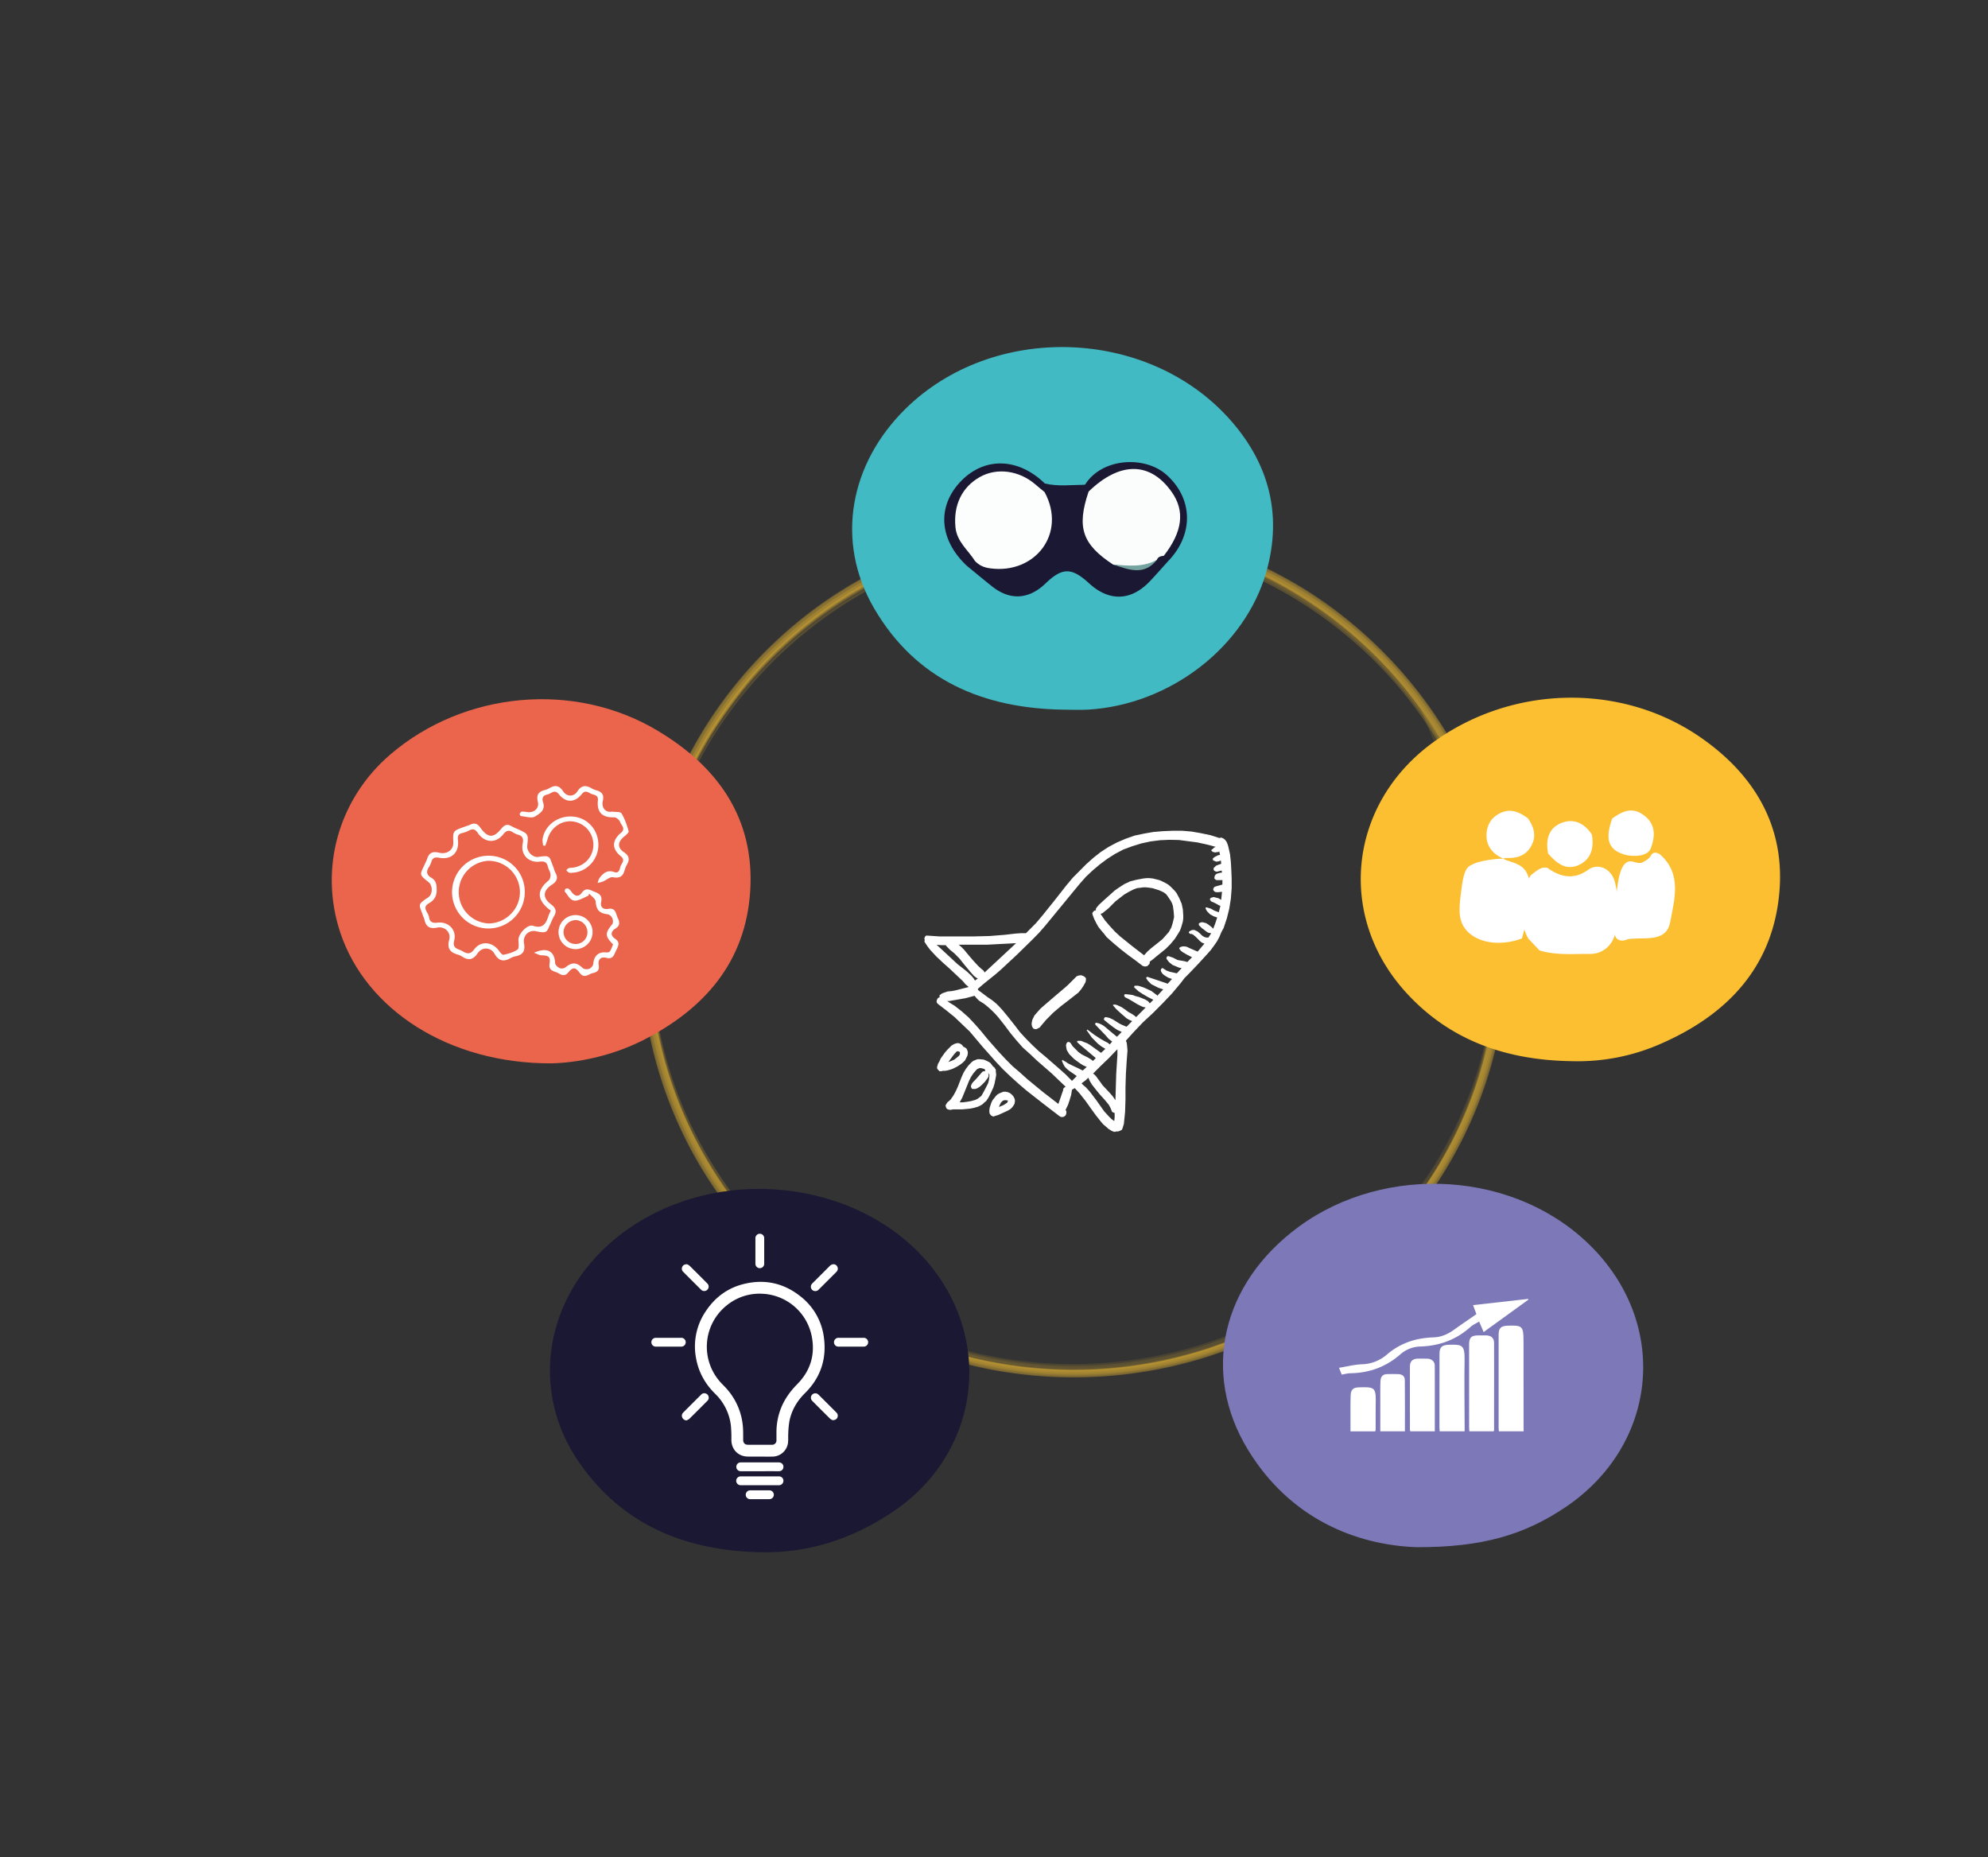 <svg id="Calque_1" data-name="Calque 1" xmlns="http://www.w3.org/2000/svg" viewBox="0 0 1838 1717"><rect x="0" y="0" width="1838" height="1717" fill="#333333" stroke="none"/><defs><style>.cls-1,.cls-4{fill:#fbbf31;}.cls-1{opacity:0.11;}.cls-2{fill:#7d79b8;}.cls-3{fill:#ea654c;}.cls-5{fill:#42bac3;}.cls-6{fill:#1a1833;}.cls-11,.cls-7{fill:#fff;}.cls-8{fill:#fbfdfd;}.cls-9{fill:#fcfdfd;}.cls-10{fill:#75a3a0;}.cls-11{fill-rule:evenodd;}</style></defs><path class="cls-1" d="M1384.56,885.05c-.46,18.09-1.51,36-4.25,53.92a382.58,382.58,0,0,1-8.14,38.81c-7.62,29.24-19.35,57.3-33.75,83.81-28.49,52.45-70,97.24-118.69,131.54-49.83,35.12-108,57.39-168.16,66.57-64.39,9.82-131.54,2.9-192.77-19.09a394.38,394.38,0,0,1-149.92-96.86,382.58,382.58,0,0,1-102.2-335.69,378.52,378.52,0,0,1,26.86-86.66,384.64,384.64,0,0,1,20.57-39.72A441.35,441.35,0,0,1,683,639.79l-.26.32L691,630l-.26.3,8.61-9.87-.27.29,8.93-9.59-.28.29,9.24-9.3-.29.28,9.54-9-.3.27,9.83-8.69-.3.26,10.11-8.38-.31.25L755.63,569l-.31.24L766,561.54l-.32.22,10.9-7.37-.32.21,11.16-7-.33.2,11.39-6.68-.33.2L809.75,535l-.34.18,11.86-5.95-.34.18L833,523.81l-.35.16c12-5.07,24-9.84,36.39-14a372.76,372.76,0,0,1,38-10.39,389,389,0,0,1,80.11-9.28,401.35,401.35,0,0,1,81.34,7.07c10.87,2.15,21.64,4.68,32.31,7.67a459.13,459.13,0,0,1,43.72,15l-.33-.13,12.27,5.28-.32-.14,12,5.67-.32-.15,11.83,6.05-.31-.16L1191,543l-.31-.17,11.35,6.78-.29-.19,11.1,7.14-.29-.2,10.84,7.48-.29-.2,10.58,7.82-.27-.22,10.3,8.15-.27-.23,10,8.47-.26-.23c11.16,10.07,22,20.35,32.09,31.47q12.9,14.13,24.33,29.45a385.74,385.74,0,0,1,42.24,71.32,390.46,390.46,0,0,1,24.69,73.5,377.68,377.68,0,0,1,6.68,38.95c2.22,17.87,2.65,35.77,2.57,53.75a1.79,1.79,0,0,0,1-.81c1-1.21,2-2.43,2.9-3.68s1.88-2.5,2.78-3.78a1.74,1.74,0,0,0,.51-1.17c-.32-13.77-.87-27.43-2.4-41.13-1.24-11.19-3-22.28-5.24-33.31a385.18,385.18,0,0,0-18.53-63.59,393.22,393.22,0,0,0-74.73-121.25,402.12,402.12,0,0,0-180-114.72,407.2,407.2,0,0,0-279.93,15.41,402.92,402.92,0,0,0-68.73,38.17c-39.34,26.91-73.26,61.39-100.64,100.31A385.9,385.9,0,0,0,605.58,780.5c-13.1,50.29-16.3,103.74-8.47,155.18A391.58,391.58,0,0,0,726,1172.45a401.4,401.4,0,0,0,255.3,100.4,406.5,406.5,0,0,0,160.36-27.92,401.76,401.76,0,0,0,131.24-84.45c37.31-36,68-79.62,88.32-127.39a399.3,399.3,0,0,0,22.36-69c2.45-10.93,4.48-21.92,6-33,2.41-17.81,3.35-35.76,4.22-53.7a1.76,1.76,0,0,0-1.16.58c-1.26,1-2.49,2-3.71,3s-2.42,2-3.6,3.1A1.77,1.77,0,0,0,1384.56,885.05Z"/><path class="cls-1" d="M1384.79,886.87c-.24,9.1-.52,18.14-1.17,27.22-.81,11.17-2.31,22.25-4.2,33.27a353.83,353.83,0,0,1-14.61,57.13c-12.73,36.26-30.55,70.87-53.57,101.71a398.81,398.81,0,0,1-75.47,77.09,394.49,394.49,0,0,1-100.59,56.47,402.62,402.62,0,0,1-109.43,24.75c-40.68,3.5-81.88.13-121.67-8.77a397.95,397.95,0,0,1-109-42.92,400.76,400.76,0,0,1-89.86-71.31A388.8,388.8,0,0,1,643,1053.24a375.54,375.54,0,0,1-37.76-116.56A385.61,385.61,0,0,1,604,829.55a374.78,374.78,0,0,1,35.56-118.13,381.15,381.15,0,0,1,60.6-89.51,427,427,0,0,1,36.5-35.44,393.91,393.91,0,0,1,51.76-37.34,387.58,387.58,0,0,1,101-43.13,394.55,394.55,0,0,1,126.91-13.18c44.29,2.74,88.34,12.2,129.3,29.46,39.46,16.63,76.59,39.17,108.68,67.61a396.82,396.82,0,0,1,77.23,92.41,382.4,382.4,0,0,1,28.24,57.31c3.93,10,7.54,20.14,10.56,30.47,3.65,12.54,6.56,25.2,9.2,38l-.06-.36,2.27,13.32,0-.36,1.83,13.46,0-.36,1.36,13.59,0-.35.89,13.71v-.36l.42,13.83v-.35l-.07,13.94a1.72,1.72,0,0,0,.9-.92c.86-1.3,1.7-2.63,2.5-4s1.61-2.69,2.36-4.06a1.74,1.74,0,0,0,.39-1.22c-.23-11.47-.61-22.85-1.64-34.28q-1.23-13.49-3.37-26.84a385.31,385.31,0,0,0-70.4-167.87,405.8,405.8,0,0,0-76.47-78.75,377.73,377.73,0,0,0-54.47-35.7,400.1,400.1,0,0,0-60.25-26.64,408.79,408.79,0,0,0-242.11-7.25A398.06,398.06,0,0,0,625.9,723.76a390.43,390.43,0,0,0-31.28,128.78A398.19,398.19,0,0,0,604,967.41a388.34,388.34,0,0,0,47.14,114.71,411.93,411.93,0,0,0,29.94,42.26,373.87,373.87,0,0,0,44.7,46.72,436.88,436.88,0,0,0,41,31.89,400.94,400.94,0,0,0,56.88,32.17,395.54,395.54,0,0,0,115.29,33.46,409.35,409.35,0,0,0,130.72-3.71c45.52-8.71,89.91-25.22,129.64-49.19a406,406,0,0,0,98.9-83.22A398.4,398.4,0,0,0,1365,1021.81a375.7,375.7,0,0,0,20.22-69.8q2.52-13.23,4.12-26.6c1.87-15.66,2.67-31.39,3.42-47.13a1.7,1.7,0,0,0-1.06.69q-1.65,1.63-3.22,3.34c-1.06,1.13-2.1,2.28-3.1,3.45A1.65,1.65,0,0,0,1384.79,886.87Z"/><path class="cls-1" d="M1380.89,886.38l.63,13.14-.8,13.58a324.32,324.32,0,0,1-4.3,33.14,348.42,348.42,0,0,1-14.86,56.82c-12.89,36-30.86,70.33-54,100.87a406.93,406.93,0,0,1-70.43,72.26,387.55,387.55,0,0,1-105.23,59.49,398.57,398.57,0,0,1-230.05,14.87,391.51,391.51,0,0,1-256.27-197.18c-18.26-34-30.69-71.1-37.85-109a387.8,387.8,0,0,1-2.83-119.69C610.34,786,621.17,748,638.15,712.84c3.7-7.68,7.57-15.27,11.74-22.7l6.42-11,37-51.16a373.79,373.79,0,0,1,35.49-36.37,394,394,0,0,1,207.59-96.93,436.07,436.07,0,0,1,53.79-3.95,400,400,0,0,1,67.8,5.34,391.48,391.48,0,0,1,123.15,42.33c37.15,20.47,71.43,46.48,100.15,77.78a392,392,0,0,1,67,99.6,378.35,378.35,0,0,1,22,60.13c2.85,10.44,5.36,21,7.25,31.63l2.12,12.92a383.56,383.56,0,0,1,3.88,66.65c0,.69,1.46-.49,1.46-1a438.42,438.42,0,0,0-2.38-53.38c-1.49-13.06-3.73-26-6.5-38.85-2.27-10.57-5.17-21-8.39-31.32s-6.73-20.37-10.84-30.29a398.11,398.11,0,0,0-29-56.84,391.24,391.24,0,0,0-119.37-122,383.69,383.69,0,0,0-62.68-33.27c-36.84-15.21-75.9-25.41-115.66-28.92a407.17,407.17,0,0,0-128,8.57,393.75,393.75,0,0,0-108.58,42.92,401.59,401.59,0,0,0-94.77,76.48A382.69,382.69,0,0,0,639.06,1048a389,389,0,0,0,108.56,132.57A382.62,382.62,0,0,0,806.9,1219c34.89,18.13,72.37,31.61,111.12,38.61a407.8,407.8,0,0,0,128.52,2.9,394.25,394.25,0,0,0,235.11-122.36,377.87,377.87,0,0,0,92.77-173.19c2.55-10.76,4.41-21.65,5.89-32.6q1.49-10,2.19-20a85.66,85.66,0,0,0-.44-26.31C1382,885.28,1380.87,885.93,1380.89,886.38Z"/><path class="cls-1" d="M1381.71,891.58c-.15,9.08-.36,18-1,27.1a327.55,327.55,0,0,1-4.3,33.18,349.62,349.62,0,0,1-14.88,56.92c-18.57,51.9-48.12,100-86.9,139.34a408.08,408.08,0,0,1-79.57,62.77,387.14,387.14,0,0,1-113.56,45.52,398.53,398.53,0,0,1-230.32-16,389.3,389.3,0,0,1-226.29-228.54c-13.68-36.71-20.93-75.68-22.77-114.75a370.86,370.86,0,0,1,2.31-60.43,363.4,363.4,0,0,1,11.37-58c2.37-8.27,4.86-16.59,7.83-24.66l10.25-23.57a227.16,227.16,0,0,1,16.28-34.79,385.55,385.55,0,0,1,35.45-52.53,406.86,406.86,0,0,1,72.95-70,394,394,0,0,1,218-76.33,439.82,439.82,0,0,1,54.57,1.51,394,394,0,0,1,65.55,11.92,391.38,391.38,0,0,1,117,53.66c34.89,23.9,66.41,53,91.89,86.85a388.69,388.69,0,0,1,57,106.13,377,377,0,0,1,15.95,62.75c1.78,10.85,3.21,21.76,4,32.74,1,13.43,1.11,26.82,1,40.28,0,.82,1.07-.84,1-.66a6.78,6.78,0,0,0,1.31-2.78c0-11.33,0-22.57-.78-33.88-.73-11.09-1.81-22.15-3.56-33.14a413.93,413.93,0,0,0-11.52-51.11,358.22,358.22,0,0,0-23.64-59.93,398.19,398.19,0,0,0-33-54.62A394.13,394.13,0,0,0,1120,514.6a401.8,401.8,0,0,0-249.77-1.05,392.69,392.69,0,0,0-147.8,87.5,380.76,380.76,0,0,0-46.41,52c-17.58,24-32.85,49.79-44.46,77.2A386.52,386.52,0,0,0,603.15,837,400.74,400.74,0,0,0,601,897.61c.41,11.08,1.49,22.11,2.93,33.1,1.42,10.84,3.18,21.64,5.59,32.31a386.07,386.07,0,0,0,116.87,201.42,400.25,400.25,0,0,0,101.17,67.17,389,389,0,0,0,120.76,33.46,407.56,407.56,0,0,0,128.28-6.25A396.91,396.91,0,0,0,1208,1204.47a392.62,392.62,0,0,0,94.22-85.32,377.76,377.76,0,0,0,52.76-88.34,382.29,382.29,0,0,0,20.25-62.2c2.55-10.82,4.42-21.76,5.91-32.77q1.47-10,2.2-20.14,1-13.4,1-26.83c0-.74-1,.44-1,.41C1382.89,889.77,1381.72,890.83,1381.71,891.58Z"/><path class="cls-1" d="M1384.09,887.62c-.27,11.36-.7,22.63-1.79,34q-1.27,13.35-3.55,26.54a366,366,0,0,1-14.61,57.09,380.89,380.89,0,0,1-57.39,106.71,399.57,399.57,0,0,1-76.59,75.9,371.64,371.64,0,0,1-54.17,34.06,393.7,393.7,0,0,1-59.68,25.09A404.58,404.58,0,0,1,1005,1266.27a399.25,399.25,0,0,1-126.83-16.49,391.81,391.81,0,0,1-249.31-224.46,367.59,367.59,0,0,1-18-55.35,371.37,371.37,0,0,1-10.42-71.9,390.16,390.16,0,0,1,11.36-112.89A385.34,385.34,0,0,1,735.58,587.12a429.25,429.25,0,0,1,40.94-30.59A395.05,395.05,0,0,1,833.13,526a389.7,389.7,0,0,1,114.12-30.74,401.89,401.89,0,0,1,128.64,6.17,389.28,389.28,0,0,1,126.55,51A399.75,399.75,0,0,1,1298,636.22a392.14,392.14,0,0,1,63.54,110.14,369.73,369.73,0,0,1,18.49,69q2.22,13,3.53,26.2,1.1,10,1.51,20,.65,13.51.33,27a2.54,2.54,0,0,0,1.08-1.16c1.08-1.63,2.14-3.27,3.16-4.94s2-3.33,3-5a2.51,2.51,0,0,0,.56-1.48c-.27-11.5-.7-22.91-1.79-34.36q-1.28-13.53-3.48-26.9a386.43,386.43,0,0,0-71.28-168,406.88,406.88,0,0,0-77-78.66A378.58,378.58,0,0,0,1185,532.42,400.8,400.8,0,0,0,1124.42,506a410,410,0,0,0-242.78-6.32A399.07,399.07,0,0,0,624.2,724.78a391.27,391.27,0,0,0-30.82,129.29,399.61,399.61,0,0,0,9.84,115.16A389.43,389.43,0,0,0,651,1084.08a412.79,412.79,0,0,0,30.2,42.26,376.05,376.05,0,0,0,45,46.67,437.23,437.23,0,0,0,41.22,31.8,402.39,402.39,0,0,0,57.18,32,396.55,396.55,0,0,0,115.75,33.07,410.3,410.3,0,0,0,131.05-4.25c45.61-8.92,90-25.66,129.79-49.85a406.94,406.94,0,0,0,98.82-83.86,399.83,399.83,0,0,0,66.61-111.27,378.73,378.73,0,0,0,20-70q2.49-13.27,4.06-26.66c1.83-15.67,2.64-31.4,3.44-47.15a2.59,2.59,0,0,0-1.27.93q-2.05,2.07-4,4.21t-3.92,4.32A2.5,2.5,0,0,0,1384.09,887.62Z"/><path class="cls-1" d="M1384.71,885.72c-.28,11.35-.72,22.61-1.81,33.92q-1.28,13.35-3.55,26.56a367.37,367.37,0,0,1-14.61,57.2,380.59,380.59,0,0,1-57.49,106.91,399.08,399.08,0,0,1-76.77,76,371,371,0,0,1-54.29,34.08,393.83,393.83,0,0,1-59.8,25,404.51,404.51,0,0,1-111.52,19.19A399.55,399.55,0,0,1,878,1247.91a391.73,391.73,0,0,1-248.83-224.84A383.44,383.44,0,0,1,600.92,896a390.18,390.18,0,0,1,11.44-112.68A385.42,385.42,0,0,1,736,585.61,429.4,429.4,0,0,1,776.8,555a395.21,395.21,0,0,1,56.49-30.58,389.76,389.76,0,0,1,113.92-30.84,401.69,401.69,0,0,1,128.52,6,389.32,389.32,0,0,1,126.61,50.76A399.56,399.56,0,0,1,1298.11,634a391.92,391.92,0,0,1,63.78,110.13,369,369,0,0,1,18.61,69q2.25,13.07,3.57,26.23,1.13,10,1.55,20,.64,13.54.35,27.09a1.93,1.93,0,0,0,1-.94q1.53-2,3-4.14t2.83-4.23a2,2,0,0,0,.53-1.28c-.28-11.5-.72-22.91-1.8-34.37q-1.29-13.51-3.5-26.9a386.53,386.53,0,0,0-71.33-168,406.78,406.78,0,0,0-77-78.62,379.3,379.3,0,0,0-54.76-35.55A401.32,401.32,0,0,0,1124.4,506a409.88,409.88,0,0,0-242.71-6.29,399.07,399.07,0,0,0-257.38,225A391.58,391.58,0,0,0,593.45,854a399.9,399.9,0,0,0,9.8,115.15A389.39,389.39,0,0,0,651,1084a411.64,411.64,0,0,0,30.18,42.27,374.72,374.72,0,0,0,45,46.69,436.12,436.12,0,0,0,41.21,31.83,402.57,402.57,0,0,0,57.18,32A396.79,396.79,0,0,0,940.33,1270a410.54,410.54,0,0,0,131.09-4.23,396.78,396.78,0,0,0,129.84-49.86,407.2,407.2,0,0,0,98.85-83.89,400,400,0,0,0,66.6-111.32,379.12,379.12,0,0,0,20-70.06c1.66-8.85,3-17.72,4-26.67,1.83-15.62,2.66-31.32,3.44-47a2,2,0,0,0-1.2.71q-1.93,1.67-3.8,3.42t-3.71,3.54A2.06,2.06,0,0,0,1384.71,885.72Z"/><path class="cls-1" d="M1382.73,889.48a400.88,400.88,0,0,1-3.25,46.91q-1.79,13.17-4.54,26.14a365.93,365.93,0,0,1-16.64,56.15,381.2,381.2,0,0,1-61,104.2,393.8,393.8,0,0,1-188.9,126.2,404.66,404.66,0,0,1-111.81,17.18c-11.47.17-22.92-.32-34.34-1.19-11.26-.85-22.5-2-33.64-3.92a394,394,0,0,1-64.22-16.05,400,400,0,0,1-97.61-49.53,392.5,392.5,0,0,1-87.07-83.16,403.28,403.28,0,0,1-28.17-42.28c-5.36-9.19-10.17-18.67-14.69-28.29s-8.76-19.48-12.41-29.51a378.9,378.9,0,0,1-23.23-115,371.4,371.4,0,0,1,2.11-60.57,377.45,377.45,0,0,1,11.19-58.18A381.44,381.44,0,0,1,665.14,668.3,393.32,393.32,0,0,1,840,524.69a401.34,401.34,0,0,1,107.86-28c11.23-1.33,22.5-2,33.79-2.28,11.46-.31,22.92-.26,34.36.47a392.9,392.9,0,0,1,281.56,143.16c27.13,32.76,48.22,70.31,63.21,110.06A368.55,368.55,0,0,1,1379.09,817q2.19,13,3.46,26.16,1.08,9.94,1.47,19.94.62,13.5.27,27c0,1.14,1.77-1.87,1.57-1.56.73-1.17,1.44-2.34,2.13-3.54a8.09,8.09,0,0,0,1-1.93c-.09-11.39-.33-22.69-1.22-34.06-.7-8.94-1.7-17.82-3-26.69a382.46,382.46,0,0,0-13.2-57.9A386.73,386.73,0,0,0,1316.86,655,401.29,401.29,0,0,0,1242,576.06a374.72,374.72,0,0,0-53.56-36A396.91,396.91,0,0,0,1129,513a404.47,404.47,0,0,0-239.5-9.92A395,395,0,0,0,632,720.45a386.68,386.68,0,0,0-32.93,126.64,394.69,394.69,0,0,0,7.35,113.66,387.68,387.68,0,0,0,117,203.63,432.85,432.85,0,0,0,40,32.31,397.28,397.28,0,0,0,55.82,32.89,391.66,391.66,0,0,0,113.8,35.18,405.21,405.21,0,0,0,129.89-1.61,392.82,392.82,0,0,0,129.58-46.9A402.51,402.51,0,0,0,1292,1135a394,394,0,0,0,68-109.08,367.26,367.26,0,0,0,20.89-69.16q2.64-13.15,4.32-26.44c2-15.76,2.76-31.54,3.42-47.39a1.07,1.07,0,0,0-.84.49c-.82.82-1.62,1.66-2.39,2.54C1384.75,886.65,1382.75,888.32,1382.73,889.48Z"/><path class="cls-1" d="M1382.43,887.39v13.55l-.84,13.61c-.72,8.88-1.72,17.84-3.16,26.63a360.32,360.32,0,0,1-11.93,51.06,382.45,382.45,0,0,1-43.54,92.4A392.34,392.34,0,0,1,1173.89,1219a400.72,400.72,0,0,1-91.05,33.27,392.58,392.58,0,0,1-113.68,9.48,401.87,401.87,0,0,1-91.92-16.55,385.55,385.55,0,0,1-99.18-46.46,390.32,390.32,0,0,1-134.47-149.39,379.17,379.17,0,0,1-32.43-90.52A390.53,390.53,0,0,1,603.08,853a378.84,378.84,0,0,1,7-52.72,351.16,351.16,0,0,1,14-50.13,380.3,380.3,0,0,1,20.4-47.09,419,419,0,0,1,26.29-43.59,360,360,0,0,1,31.68-39.61A391.58,391.58,0,0,1,739,584.7a400.71,400.71,0,0,1,85.72-55.08,392.12,392.12,0,0,1,54.41-20.84A381.49,381.49,0,0,1,937,496c8.83-1.21,17.78-2.36,26.68-2.89L1135,518l12.07,4.86a369.77,369.77,0,0,1,57,29.78,399.6,399.6,0,0,1,82.31,69.53q8.48,9.44,16.3,19.38,6,7.41,11.42,15.19L1380.56,822c3.55,22,4.1,44.33,3.84,66.5,0,.55.73-.09.77-.13a2.54,2.54,0,0,0,.88-1.44c.09-13.52,0-26.93-1.14-40.42-.71-8.82-1.77-17.6-3.05-26.35a360.22,360.22,0,0,0-7.86-38.47,381.64,381.64,0,0,0-26.74-72.21,391.3,391.3,0,0,0-112.08-137,395.81,395.81,0,0,0-165.31-74.85,400.43,400.43,0,0,0-67.93-7.3C952.8,489.31,903,497,856.85,514.09,816.45,529,778.13,550,744.62,577.2a397.13,397.13,0,0,0-88.55,100.3A388.39,388.39,0,0,0,609.33,791,383,383,0,0,0,600,857.11a377.27,377.27,0,0,0,4.14,80.64,382.08,382.08,0,0,0,41.53,122.35,390.91,390.91,0,0,0,87.58,108.77,394.48,394.48,0,0,0,252.5,96.18,396.4,396.4,0,0,0,274.44-103.46,389.07,389.07,0,0,0,89.93-122.13,362,362,0,0,0,25.35-73.5c1.93-8.61,3.65-17.27,5-26s2.41-17.76,3.11-26.7a183.29,183.29,0,0,0,.67-27C1384.22,885.5,1382.44,886.88,1382.43,887.39Z"/><path class="cls-1" d="M1383.76,889.37q-.06,13.62-1.12,27.2-1,13.39-3.09,26.69l.06-.36-2.32,13.43.06-.35c-1.81,8.6-3.66,17.12-5.88,25.62s-4.83,16.66-7.61,24.86a374.27,374.27,0,0,1-20.08,47.33,382.11,382.11,0,0,1-26.07,43.8,366.6,366.6,0,0,1-40.16,49.12c-23.68,24.3-50.25,46-79.4,63.42a399.22,399.22,0,0,1-320,40.18c-33.21-9.8-64.9-24.56-94.36-42.68a392.88,392.88,0,0,1-41.58-29.8,369.53,369.53,0,0,1-45.76-44.18c-22.28-25.59-41.73-53.85-56.59-84.4A387.36,387.36,0,0,1,606.1,945a395.9,395.9,0,0,1-3.85-100.24c3.37-39.75,13.67-77.83,29-114.19a361.2,361.2,0,0,1,30-56.48c18.53-28.41,40.44-54.77,65.71-77.46a401,401,0,0,1,89.58-61.09A393.54,393.54,0,0,1,915.21,502,408.75,408.75,0,0,1,1030.09,496a394.55,394.55,0,0,1,224.1,96.57,408.42,408.42,0,0,1,40,40.86,404,404,0,0,1,33.68,46.17,361.16,361.16,0,0,1,29,56.79c3.21,7.94,6.29,16,8.95,24.11,4,12.34,7.33,24.83,10.37,37.46l-.08-.37,2.69,13.17-.06-.37,2.25,13.31-.06-.36,1.8,13.45,0-.37,1.34,13.58,0-.37.88,13.7,0-.36q.63,13.5.31,27c0,.44,0,.31.31.16l.57-.78c.58-1,1.15-2,1.69-2.95q1.27-2.3,2.48-4.63a4.92,4.92,0,0,0,.79-2.15c-.2-13.58-.57-27.09-2-40.61a401.79,401.79,0,0,0-7.74-46.62,382.86,382.86,0,0,0-53.44-125.61,397.77,397.77,0,0,0-188.73-152.68,408.27,408.27,0,0,0-117.9-26.21c-45.57-3.35-91.61,1.67-135.66,13.59a398.32,398.32,0,0,0-118.47,55c-35.34,24.41-67.24,54.09-93,88.56a396.44,396.44,0,0,0-55.45,102,386.19,386.19,0,0,0-22,103.4A402,402,0,0,0,599.15,932c6,45.48,20.8,89.94,42.5,130.29a388.68,388.68,0,0,0,73.71,97.18c31.29,29.81,67.11,55.1,106.35,73.36a403.81,403.81,0,0,0,251.63,30.3,397.74,397.74,0,0,0,190.72-97,385.68,385.68,0,0,0,47.85-52.39c28.64-38.14,51-81.26,63.95-127.28,3.6-12.82,6.67-25.75,9-38.86,4-22.34,5.35-44.85,6.43-67.47a1.8,1.8,0,0,0-1,.77q-1.56,1.77-3,3.6t-2.92,3.69A1.76,1.76,0,0,0,1383.76,889.37Z"/><path class="cls-1" d="M1384.24,886.66c-.28,11.36-.71,22.62-1.8,33.93-.85,8.91-2,17.74-3.56,26.56a365.93,365.93,0,0,1-14.61,57.15,380.89,380.89,0,0,1-57.47,106.81,399.21,399.21,0,0,1-76.69,76,371.16,371.16,0,0,1-54.23,34.06,394.59,394.59,0,0,1-59.73,25.07,405.07,405.07,0,0,1-111.42,19.25,399.71,399.71,0,0,1-126.85-16.6,391.64,391.64,0,0,1-249-224.59,383.72,383.72,0,0,1-28.35-127.16,390.26,390.26,0,0,1,11.38-112.8A385.6,385.6,0,0,1,735.55,586.38a429.1,429.1,0,0,1,40.89-30.6A393.93,393.93,0,0,1,833,525.19a389.49,389.49,0,0,1,114-30.82,401.34,401.34,0,0,1,128.6,6,389.26,389.26,0,0,1,126.61,50.88A399.54,399.54,0,0,1,1297.92,635a392.26,392.26,0,0,1,63.67,110.16,369.62,369.62,0,0,1,18.55,69c1.48,8.71,2.66,17.43,3.54,26.22q1.11,10,1.53,20,.64,13.53.34,27.08a2.34,2.34,0,0,0,1.06-1c1.08-1.5,2.12-3,3.14-4.56s2-3.07,3-4.64a2.28,2.28,0,0,0,.56-1.38c-.28-11.5-.71-22.91-1.8-34.37q-1.27-13.51-3.49-26.9a387.74,387.74,0,0,0-14.31-58.27,391.71,391.71,0,0,0-57-109.76,406.69,406.69,0,0,0-77-78.64,378.91,378.91,0,0,0-54.77-35.56,402.16,402.16,0,0,0-60.53-26.45,410.12,410.12,0,0,0-242.78-6.27A399.11,399.11,0,0,0,624.2,724.82,391.48,391.48,0,0,0,593.39,854.1a399.28,399.28,0,0,0,9.84,115.16A389.52,389.52,0,0,0,651,1084.11a413.13,413.13,0,0,0,30.19,42.26,376.21,376.21,0,0,0,45,46.68,439,439,0,0,0,41.22,31.81,402.07,402.07,0,0,0,57.19,32A397,397,0,0,0,940.39,1270a410.48,410.48,0,0,0,131.08-4.25c45.62-8.93,90.07-25.68,129.82-49.88a407.11,407.11,0,0,0,98.83-83.89,399.82,399.82,0,0,0,66.6-111.32,378.8,378.8,0,0,0,20-70q2.49-13.27,4-26.67c1.84-15.64,2.66-31.36,3.45-47.08a2.26,2.26,0,0,0-1.25.82q-2,1.88-4,3.82t-3.89,3.94A2.3,2.3,0,0,0,1384.24,886.66Z"/><path class="cls-1" d="M1384.23,888.45c-.31,13.56-.71,26.65-2.39,40.29q-1.23,9.94-2.91,19.8a382.68,382.68,0,0,1-10.61,44.71,356,356,0,0,1-15.9,42.31,368.53,368.53,0,0,1-27.25,50.61,389.23,389.23,0,0,1-56.2,68.74,401.7,401.7,0,0,1-76,57.67,393.14,393.14,0,0,1-82.76,36.26A399.52,399.52,0,0,1,917.06,1259a365.5,365.5,0,0,1-51.12-13.55,392.76,392.76,0,0,1-48.06-19.91,403,403,0,0,1-75.32-48.62A392,392,0,0,1,676.88,1108a382.42,382.42,0,0,1-71.4-170.44c-1.37-8.7-2.36-17.55-3.08-26.33s-1.27-17.94-1.24-26.83l10.67-65.33a190.65,190.65,0,0,1,12.93-71.4q3.36-9.07,7.13-18a378.8,378.8,0,0,1,52.31-87.48,394.35,394.35,0,0,1,144.61-113,397.93,397.93,0,0,1,317.27-5.34,380.42,380.42,0,0,1,51.79,26.3q8.25,5,16.26,10.3c10.66,7.08,20.72,14.92,30.73,22.89l-.27-.22,10,8.48-.26-.23,9.68,8.8-.25-.24,9.38,9.1-.24-.25,9.08,9.39-.24-.25,8.77,9.67-.23-.26,8.45,9.95-.22-.26,8.11,10.21-.21-.26,7.78,10.47-.2-.27,7.44,10.73-.19-.28c4.6,7.13,9.16,14.27,13.44,21.61,5.37,9.18,10.22,18.67,14.75,28.29a367.59,367.59,0,0,1,20.65,54,393.78,393.78,0,0,1,11.36,50.9c1.66,10.93,2.79,21.94,3.49,33,.72,11.24.81,22.41.74,33.69,0,1.26,1.91-2.35,1.68-2q1.22-2.1,2.35-4.26a11.33,11.33,0,0,0,1.06-2.29c-.18-13.69-.51-27.32-2-41-1-8.91-2.11-17.8-3.63-26.64a384.74,384.74,0,0,0-16.73-63.87,378.91,378.91,0,0,0-33.58-70.66A419.65,419.65,0,0,0,1297,626.22a393.73,393.73,0,0,0-109.9-89.39A398.53,398.53,0,0,0,1127.22,510a387.25,387.25,0,0,0-64.69-16.86A406.58,406.58,0,0,0,994,487.19a433,433,0,0,0-68.49,5.65,385.86,385.86,0,0,0-64.7,16.59A398.5,398.5,0,0,0,800.9,536a394,394,0,0,0-110.15,88.75,407,407,0,0,0-34.54,46.48,401.46,401.46,0,0,0-27.5,51.27A380.56,380.56,0,0,0,596.87,850a387.74,387.74,0,0,0,17,146,374.43,374.43,0,0,0,24.83,60A394.81,394.81,0,0,0,776.13,1207a402.47,402.47,0,0,0,107.28,48.42,405.29,405.29,0,0,0,149.21,13.26,405.24,405.24,0,0,0,140.24-40.26A398.34,398.34,0,0,0,1295,1133.85c31.08-36.09,55.85-77.24,72.2-122a381.13,381.13,0,0,0,19.31-77.06c2.54-18,3.46-36,4.28-54.11a1.29,1.29,0,0,0-.91.62c-.92,1-1.81,2-2.66,3C1386.53,885.13,1384.26,887.14,1384.23,888.45Z"/><path class="cls-1" d="M1382.15,892.27l-.18,13.65q-.36,10.17-1.49,20.29-1.32,13.31-3.65,26.45a354.55,354.55,0,0,1-24.16,80.53,409.62,409.62,0,0,1-23.35,45.36,383.44,383.44,0,0,1-37.11,51.34,395.69,395.69,0,0,1-85.82,74.72,393,393,0,0,1-217.59,62.12c-42.34-.47-84.91-7.46-124.89-21.53a399.33,399.33,0,0,1-97.15-49.75,385.8,385.8,0,0,1-86.54-83.23,390.2,390.2,0,0,1-52.48-94A366,366,0,0,1,611,962.72a380.82,380.82,0,0,1-8.37-65.21,402.61,402.61,0,0,1,1.54-53.8,394.69,394.69,0,0,1,8.86-52,364.53,364.53,0,0,1,18.1-55.22,381,381,0,0,1,43.53-77.74A392.65,392.65,0,0,1,854.57,522,399,399,0,0,1,1091,509.2a391.79,391.79,0,0,1,211.3,137.24,383.23,383.23,0,0,1,60.87,111.15,376.36,376.36,0,0,1,15.91,62.79q2.15,13,3.36,26.16,1,9.94,1.38,19.94.56,13.49.15,27c0,.72.94-.6.87-.49a4.93,4.93,0,0,0,1-2.26c.09-11.36,0-22.64-.69-34-.7-11.13-1.76-22.22-3.5-33.24a412.34,412.34,0,0,0-11.44-51.26c-3-10.38-6.65-20.56-10.6-30.61s-8.14-19.84-12.94-29.44a399.06,399.06,0,0,0-32.91-54.7A393.25,393.25,0,0,0,1009.47,495a405.65,405.65,0,0,0-126.18,15.19C846,520.74,810.58,537.42,778,558.32a387.93,387.93,0,0,0-93.6,85.08,378.94,378.94,0,0,0-52.1,87c-15.31,36-25.64,74.37-29.21,113.43a391.29,391.29,0,0,0,5.75,112.85,386.72,386.72,0,0,0,42.72,113.85c18.75,33.21,42.95,63.23,70.47,89.55a388.81,388.81,0,0,0,105.7,71.5,394.32,394.32,0,0,0,113.87,32.8,402.1,402.1,0,0,0,61.56,3.18,387.1,387.1,0,0,0,73.39-8.51,393.14,393.14,0,0,0,120.54-47.39,387.94,387.94,0,0,0,101.12-87A380.77,380.77,0,0,0,1364.15,1008a391.58,391.58,0,0,0,11-38c2.57-10.79,4.45-21.71,5.95-32.69q1.48-10,2.22-20.09a256.77,256.77,0,0,0,.92-27.18c0-.66-.89.31-.89.3C1382.94,890.78,1382.16,891.63,1382.15,892.27Z"/><path class="cls-2" d="M1309.77,1430.28c-56.62-2-117.37-26.75-155.94-90-43.48-71.28-24.47-153.88,47-206.29,80.1-58.8,201.84-52.26,272,20,70.88,72.9,59.07,182.37-25.56,239.37C1409.52,1418.73,1370.65,1430.49,1309.77,1430.28Z"/><path class="cls-3" d="M509.85,983c-95.12.41-171.7-49.8-195.31-121.09-19.68-59.42-1.48-123.65,46.67-164.73,67.84-57.87,169.32-67.81,246.28-22C663.26,708.3,698,756.24,693.58,824c-4.26,65.52-42.55,108.95-99.12,137.66C564.72,976.72,532.51,982.53,509.85,983Z"/><path class="cls-4" d="M1454,981c-59.94-.7-113.26-18.41-154.45-63.93-63.69-70.36-52.7-172.78,23.89-229.65,72.78-54,174.67-57.08,248.82-5.73,49.57,34.32,78.25,82,72.83,143.41-6.1,69-48.21,113.05-109.72,139.85A189.85,189.85,0,0,1,1454,981Z"/><path class="cls-5" d="M984,656.06c-74.62-1-137-27.1-175.88-93.75-36.26-62.2-22.35-134,29.29-184.62,80.63-79,221.6-75.05,297.83,8.07,37.2,40.57,50.86,88.63,35.62,142.61-19.69,69.75-89,123-164.58,127.63C998.88,656.45,991.43,656.06,984,656.06Z"/><path class="cls-6" d="M702.89,1434.94c-68.78-1.41-127.09-24.79-167.47-83-46-66.3-32-152.66,32.94-206.42,82.72-68.42,212.58-59.19,282.63,14,69.67,72.84,57.31,183.71-27.18,239.17C787.1,1422.82,747.25,1436,702.89,1434.94Z"/><path class="cls-7" d="M1415.75,808.65c4.53-3,8.35-7.65,14.74-6.44,12.2,8.72,24.59,11.41,37.81,1.86,9.15-6.61,21.78-1.27,24.89,11.84a101.32,101.32,0,0,1,0,47.57c-2.58,10.43-11.51,18.47-22.94,18.36-15.61-.14-31.51,1.46-46.86-3.2l-10.31-10.86C1403.26,850.74,1404.47,823.59,1415.75,808.65Z"/><path class="cls-7" d="M1375.13,778.59c-.21-.69-2.74-10.08,2.51-18.75a20.32,20.32,0,0,1,6.7-6.64c10.49-6.7,19.43-3.29,28.2,3.23,4.77,6.54,6.66,13,5.63,18.92-.14.78-1.83,9.49-9.49,14.37-8.34,5.31-18,2.43-18.35,4s10.73,3,16.75,7.72c7.61,5.93,12.91,21.64,0,66.12-21.6,8-43.42,3.59-52.79-9.44-6.78-9.43-5.21-20.82-2.58-39.93,1.86-13.46,5.14-17.06,8.06-18.25a33.76,33.76,0,0,1,10-3.65,99.49,99.49,0,0,1,20.6-2.57C1389.32,793.44,1378.54,789.77,1375.13,778.59Z"/><path class="cls-7" d="M1534.91,790c20.41,18,13.07,41.69,9.31,62.23-3.63,19.86-24.6,13.65-39.1,16-4.41,2-8,1.5-10.21-.47s-2.2-5.5-2.14-7.17c1.14-32.87,2.17-62.32,13.49-64.24,4.47-.76,8.1,3.19,12.83.63,3.5-1.89,5.58-3.13,7.79-6.9C1528.39,787.5,1532.19,787.88,1534.91,790Z"/><path class="cls-7" d="M1504,790.54c-20.55-4.91-18.58-18.77-13.46-33.87,8.8-6.29,17.82-11,28.36-3.67,10.75,7.44,11.93,17.56,8.07,29.06a15.41,15.41,0,0,1-1.5,3.69C1520.58,793.15,1506.41,791,1504,790.54Z"/><path class="cls-7" d="M1471.76,771.44c2.08,12-.43,22.74-11.91,28.14-12.11,5.7-20.92-1.83-28.57-10.51-2.27-12-.09-23.09,11.84-28.09C1454.75,756.1,1464.79,760.85,1471.76,771.44Z"/><path class="cls-6" d="M1080.79,517.87c-5.76,6.37-11.43,12.83-17.3,19.09-17.53,18.68-37.89,19.46-56.62,2.25-16.09-14.77-24.75-14.73-40.26.19s-32.93,15.87-49.61,2.53c-7.66-6.12-15.2-12.39-22.8-18.59-1.43-5.67,2.42-6.48,6.49-7.09,12.45,4,24.9,7.07,38,2.42,21.31-7.56,32.11-27.33,27-50-1.08-4.8-3-9.45-2.15-14.55a6.38,6.38,0,0,1,3.64-4.31c11.93-1.25,24,1.62,35.84-1.7l.21-.14c5.45-.72,5.39,3.23,5.83,6.79-9.33,27.17-1.23,48,22.85,63.11,12,4.83,23.68,6.21,34.74-2.32,2.89-2.35,6.07-3.83,9.9-3.36C1079.29,513.09,1081.68,514.25,1080.79,517.87Z"/><path class="cls-6" d="M901.36,518.53a7.57,7.57,0,0,0-7.16,4.81c-25.77-23.94-28.24-54.7-6.25-78,21.85-23.1,53.3-22.46,78,1.6q2.79,2.44,0,4.88a15.69,15.69,0,0,1-.19,3.06c-8.12,2.79-12-4.3-17.46-7.61-16.19-9.85-36.2-7.93-49,5s-14.35,32.89-4.57,49.09C897.89,506.6,905.87,510.28,901.36,518.53Z"/><path class="cls-6" d="M1006.47,454.44l-3.26-6.44c15.44-24.64,54.84-27,75-9.32,24.51,21.61,25.79,54.42,2.63,79.19l-4.78-4.09c-.22-7.25,4.93-12.45,7.2-18.76,5.82-16.15.88-36.5-11.79-47.26-13.82-11.74-31.06-12.06-48.1-1.89C1018,449.06,1014.88,457.22,1006.47,454.44Z"/><path class="cls-6" d="M966,451.87c0-1.63,0-3.26,0-4.88,12.27,2.91,24.67,1.25,37,1.14C991.25,455.31,978.22,449.71,966,451.87Z"/><path class="cls-8" d="M1006.47,454.44c28.8-27.93,56.84-27.84,76.74.23,12.52,17.66,10.18,36.8-7.2,59.11-2.71.33-5.33.8-6.46,3.8-12.48,10.76-26.55,6.6-40.43,4.33C1000.5,503.12,995.26,487.53,1006.47,454.44Z"/><path class="cls-9" d="M901.36,518.53c-6.37-10.14-16.69-17.71-18-31.14-2-20.19,5.85-37.14,22.79-46.55,15.73-8.74,36.27-5.89,51.19,7.06,2.76,2.4,5.62,4.69,8.44,7,20.75,38.49-9,76.07-50.16,70.51C909.52,524.62,905.24,522.66,901.36,518.53Z"/><path class="cls-10" d="M1029.12,521.91c13.74,1,27.56,2.78,40.43-4.32C1057.54,532.7,1043.24,526.45,1029.12,521.91Z"/><path class="cls-7" d="M702.51,1346.52h-11c-8.84,0-15.25-6.48-15.32-15.3a121.32,121.32,0,0,0-.44-13.22,48.68,48.68,0,0,0-14.65-29.63c-9-8.91-15-19.43-17.39-31.89a57.92,57.92,0,0,1,9-44.6c8.51-12.72,20.21-21.3,35.09-24.94,19-4.65,36.47-.93,51.88,11.17a57.15,57.15,0,0,1,22.06,38.33c2.69,19.94-3.16,37.23-17.48,51.43-7.46,7.38-12.5,16-14.47,26.29a82.81,82.81,0,0,0-1,10.7c-.18,3,.1,6-.25,9a14.61,14.61,0,0,1-14.26,12.69c-3.92.07-7.83,0-11.75,0Zm0-10.9c3.7,0,7.4,0,11.1,0a4,4,0,0,0,4.26-4.28c0-2.53,0-5,0-7.58a60.33,60.33,0,0,1,2.68-17.65c3.18-10.33,9-18.91,16.59-26.58,12.5-12.63,16.84-28,13.13-45.29A48.77,48.77,0,0,0,704.73,1196a47.84,47.84,0,0,0-32.56,10.54,48.94,48.94,0,0,0-5.17,72.21c1.87,2,3.82,3.84,5.55,5.91a60.05,60.05,0,0,1,14.34,34.69c.3,3.93.18,7.9.22,11.85,0,2.77,1.61,4.38,4.37,4.39C695.15,1335.63,698.81,1335.62,702.48,1335.62Z"/><path class="cls-7" d="M702.39,1360.06c-5.79,0-11.59,0-17.39,0a4.08,4.08,0,1,1-.35-8.16c1,0,2,0,3,0h32.22c2.65,0,4.46,1.71,4.44,4.13a3.92,3.92,0,0,1-3.76,4c-2.17.09-4.34,0-6.51,0Z"/><path class="cls-7" d="M702.49,1364.84c5.83,0,11.66,0,17.5,0a4,4,0,0,1,4.29,4.45,4.11,4.11,0,0,1-4.42,3.71H690.42c-1.92,0-3.84,0-5.76,0a4.09,4.09,0,0,1-3.06-6.69,4.16,4.16,0,0,1,3.5-1.47C690.9,1364.85,696.69,1364.84,702.49,1364.84Z"/><path class="cls-7" d="M771.11,1168.75a3.76,3.76,0,0,1,3,2.18,3.93,3.93,0,0,1-.35,4.33,8,8,0,0,1-.78.87L757,1192.06a4.19,4.19,0,0,1-4.13,1.38,4,4,0,0,1-2.21-6.57c.49-.6,1.08-1.13,1.63-1.68q7.44-7.44,14.87-14.88A4.85,4.85,0,0,1,771.11,1168.75Z"/><path class="cls-7" d="M635.08,1168.7a8.65,8.65,0,0,1,2.34,1.31c5.56,5.45,11.06,11,16.55,16.5a4.08,4.08,0,1,1-5.74,5.8q-8.34-8.28-16.61-16.61a3.89,3.89,0,0,1-.85-4.53C631.45,1169.6,632.75,1168.81,635.08,1168.7Z"/><path class="cls-7" d="M769.92,1312.88a7.8,7.8,0,0,1-2.28-1.22q-8.45-8.29-16.77-16.73a4.07,4.07,0,0,1,5.86-5.65c3.81,3.74,7.56,7.53,11.34,11.31,1.76,1.76,3.54,3.5,5.27,5.29a3.9,3.9,0,0,1,.86,4.53C773.52,1312,772.24,1312.78,769.92,1312.88Z"/><path class="cls-7" d="M634.61,1313.1a4.61,4.61,0,0,1-3.79-2.58,4,4,0,0,1,.44-4.23,4.55,4.55,0,0,1,.35-.4q8.34-8.36,16.69-16.68a3.81,3.81,0,0,1,4.13-1,3.93,3.93,0,0,1,2.76,3.24,3.76,3.76,0,0,1-1.08,3.43c-5.59,5.62-11.19,11.25-16.85,16.81A10.53,10.53,0,0,1,634.61,1313.1Z"/><path class="cls-7" d="M618.14,1236.73h11.53a4.08,4.08,0,1,1,.06,8.15q-11.68,0-23.38,0a4.07,4.07,0,0,1-1.11-8,5.59,5.59,0,0,1,1.48-.14Z"/><path class="cls-7" d="M698.41,1156.45c0-4,0-7.9,0-11.85a4,4,0,0,1,3.46-4,4,4,0,0,1,4.55,3,3.81,3.81,0,0,1,.12,1c0,7.9,0,15.8,0,23.7a4,4,0,0,1-3.45,4,4.05,4.05,0,0,1-4.55-3,6.13,6.13,0,0,1-.13-1.48Q698.4,1162.12,698.41,1156.45Z"/><path class="cls-7" d="M786.83,1236.73h11.53a4.08,4.08,0,1,1,0,8.15H775.33a4.08,4.08,0,1,1,0-8.15Z"/><path class="cls-7" d="M702.43,1385.89h-8.65a4.08,4.08,0,1,1-.06-8.15q8.76,0,17.51,0a4.07,4.07,0,0,1,1.42,7.93,5.57,5.57,0,0,1-1.68.21C708.12,1385.9,705.28,1385.89,702.43,1385.89Z"/><path class="cls-7" d="M419.12,778.87c-.43-10.64-.43-10.64,9.49-14.27,2.22-.81,4.48-1.5,6.64-2.44,3.78-1.65,6.3-.6,8.71,2.77,7.07,9.91,12.17,10.16,19.67,1,2.79-3.43,5.45-4.44,9.33-2.14a61.86,61.86,0,0,0,5.83,2.71c9.81,4.52,9.81,4.52,8.66,15.41-.55,5.2,4.92,11,10.15,10.26,11.8-1.78,10.06-.33,13.92,9.16.73,1.78,1.07,3.76,2,5.42,2.76,5,1.33,8.1-3.31,11.15-8.43,5.54-8.71,12.09-.75,18.1,4.45,3.36,5.62,6.57,2.55,11.32a52.34,52.34,0,0,0-2.71,5.82c-3.9,8.12-2.69,10.13-13.61,7.75-6.85-1.5-12.5,4.07-11.21,11.17,1.26,6.9-.92,10.65-7.75,11.94a16.38,16.38,0,0,0-4.81,1.81c-6.34,3.55-10.88,2.57-14.74-4.13-3.58-6.23-11.54-6.43-15.63-.38-4.2,6.22-8.62,6.76-14.46,2.92a14.5,14.5,0,0,0-4.09-1.84c-7.3-2-9.73-6.11-7.66-13.78,1.79-6.68-4.15-12.49-11.16-11.08-6.59,1.33-10.29-.55-11.69-7.11a33.52,33.52,0,0,0-1.32-3.62c-3.52-10.57-6-10.19,4.66-17.16,4.37-2.87,4.45-11,.2-14.32-9.26-7.26-7.53-6.79-3.33-16.41a42.64,42.64,0,0,0,2.13-4.68c1.75-5.82,5.08-7.49,11.18-5.94C413.42,790.13,419.39,785.43,419.12,778.87Zm90.12,62.81c-1-.68-1.73-1.12-2.38-1.68-10.58-9.06-10.37-17.23.3-26,1.33-1.09,2-3.84,1.82-5.7-.24-2.47-1.9-4.77-2.47-7.26-1-4.32-3.55-5-7.57-4.5-10.3,1.29-17.76-6.59-15.69-16.67.88-4.32.15-7-4.33-8.26a17.15,17.15,0,0,1-4.66-2.15c-3.76-2.47-6.24-1.67-9.08,1.91-6.7,8.48-17.06,7.85-23.37-1.28-2.21-3.2-4.25-4.42-7.88-2.46a26,26,0,0,1-6.61,2.47c-3.85.86-4.32,3.14-3.92,6.64,1.31,11.42-6.14,18.43-17.39,16.2-4-.79-6.08.12-7.27,3.87a18.27,18.27,0,0,1-2.1,4.68c-2.83,4.18-2.26,7.44,2.18,10,3.92,2.24,4.78,5.48,4.93,10.08.2,6.39-1.81,10.36-7.24,13.49-6.95,4-.38,8.46.14,12.69.54,4.41,3.06,5.79,7.64,5.21,10.38-1.3,18.13,6.58,15.63,16.62-1.94,7.82,4.07,7.47,7.81,9.79,4.08,2.54,7.22,3,10.69-1.71,5.9-8.07,16.65-7.26,22.66,1,1.19,1.62,3.25,4.25,4.37,4,4.55-1,9.39-2.26,13.08-4.89,1.59-1.14.9-5.86.8-8.93-.19-5.45,8.33-14.63,13.41-13,8.76,2.86,11.9-1.55,14.12-8.54C507.38,845.65,508.19,844.13,509.24,841.68Z"/><path class="cls-7" d="M565.84,750.31c3,.45,7.7-.12,8.72,1.56,3.08,5,5.05,10.8,6.65,16.51.34,1.21-2.46,3.63-4.19,5-6,4.91-6.38,10.26-.19,14.43,4.72,3.18,5.62,6.51,2.92,11.28a23,23,0,0,0-2.23,5.32c-1.54,5.79-4.62,7.72-10.87,6.54-2.7-.51-6,2.64-9.16,3.94a36,36,0,0,1-5,1.34c.6-1.57.89-3.37,1.86-4.65,3.37-4.47,7.27-7.67,13.55-5.42,4.39,1.57,5-2.45,5.74-5.06.88-3,4.87-5.82.33-9.55-8.42-6.9-8.34-14.49.13-21.64,4.74-4,.2-7-.81-10.13-.62-1.88-3.65-4.3-5.51-4.22-10.83.42-16.2-4.6-15-15.61.56-5.46-3.86-4.89-6.5-6.25s-5.27-3.5-8.37.35c-6.59,8.2-14.78,8.23-21.23.16-4.07-5.1-7.21-.33-10.71.3-4,.73-5.2,3.46-3.89,7.13,2.58,7.25-3.4,10.69-7.47,13.18-3.09,1.88-8.52,0-12.89-.38-.49,0-1.36-1.43-1.21-2,.24-.85,1.13-2.06,1.84-2.13a22.51,22.51,0,0,1,5.08.43c6.36.85,11.31-3.49,9.84-9.51-1.5-6.18.42-9.38,6.33-10.84a18.76,18.76,0,0,0,4.73-2c5.19-3,8.91-2,12.33,3.14s9.81,5.26,13.13.1c3.64-5.66,7.64-6,12.92-3a19.83,19.83,0,0,0,4.73,2c5.29,1.41,7.17,4.26,5.87,9.95C555.89,746.81,560.14,751.53,565.84,750.31Z"/><path class="cls-7" d="M566.8,873c-7.59-7.54-7.54-10.43-.76-18.59,1-1.16.76-4,.05-5.6s-2.63-3.4-4.2-3.59c-8-1-10.57-4.1-11.19-11.9-.21-2.55-3.87-4.82-6-7.22l-.78,1.94c-3.29,1.44-6.46,3.3-9.89,4.23-6.62,1.82-8.46-4.31-11.74-7.87-.38-.42,0-2.22.56-2.67a3,3,0,0,1,2.85-.13,13.41,13.41,0,0,1,3,3.27c2.77,3.76,6.48,4.33,9,.71,4.07-5.86,7.93-2.7,12.28-1.05,4.54,1.73,7.09,3.83,5.79,9.48-1,4.41,2,7,6.49,6.21,7.17-1.29,7,4.47,8.92,8.46s2.11,7.11-2.3,9.81-4.47,6.42-.27,9.26c5.24,3.54,2.82,7.21.94,11.06s-2.63,8.28-9,6.65c-5-1.29-7.95,1.51-7,6.79.8,4.53-1.34,6.46-5.17,7.23-4.13.82-8.17,5.77-12.52-.22-3.83-5.27-6.31-5.33-10.48-.29-3.08,3.72-5.91,2.63-9,.77-3.45-2.12-9.32-1.7-8.31-8.6,1-6.68-.62-7.88-7.56-8-1.84,0-3.66-1.23-6.78-2.36,12.28-5.52,19.05-1.42,19.5,9.54.06,1.64,2.3,3.75,4,4.58a6.1,6.1,0,0,0,5.39-.49c6.16-5.13,10.34-5,16.18.54,1.22,1.14,4.27,1.34,5.95.66s3.64-2.91,3.76-4.59c.49-6.87,4.43-11,11-10.63C563.84,880.66,563.84,880.66,566.8,873Z"/><path class="cls-7" d="M502.11,781.58c-.16-2.08-.76-4.23-.42-6.22,2.21-12.88,14.76-21.81,28.47-20.44s23.49,12.93,23.06,27c-.4,13.19-11.07,24.27-24,24.87a7.84,7.84,0,0,1-3.18-.09,10.23,10.23,0,0,1-2.48-2.25c.73-.65,1.36-1.63,2.21-1.86,1.63-.45,3.4-.36,5.07-.68,10.83-2,18.22-11.2,17.75-21.92a21.68,21.68,0,0,0-19.38-20.63c-10.09-1.14-19.89,5.74-22.8,15.92-.64,2.23-1.51,4.4-2.28,6.6Z"/><path class="cls-7" d="M531.85,877.42a15.74,15.74,0,1,1,16-15.1A15.75,15.75,0,0,1,531.85,877.42ZM543.12,862a11.22,11.22,0,0,0-10.69-11.45A11.52,11.52,0,0,0,521,861.38a11.13,11.13,0,0,0,10.82,11.29A10.8,10.8,0,0,0,543.12,862Z"/><path class="cls-7" d="M485.18,824.81a33.62,33.62,0,1,1-33.31-33.72A33.3,33.3,0,0,1,485.18,824.81Zm-33.49,28.87c15.93-.06,29.13-13.3,29-29.08a29.1,29.1,0,0,0-29.18-28.84,29,29,0,0,0,.18,57.92Z"/><path class="cls-7" d="M1408.67,1323.18h-22.88c-.1-1.14-.24-2.09-.24-3q0-43,0-86.05c0-6.43,2-8.36,8.34-8.6,13.55-.52,14.64.45,14.67,13.93q.11,40,.06,80.09Z"/><path class="cls-7" d="M1380.94,1323.18h-22.46c-.08-1.56-.21-2.93-.21-4.31q0-37.89,0-75.77c0-6.61,2-8.55,8.58-8.59,2.42,0,4.83,0,7.24,0,4.6.14,7.26,2.54,7.26,7.08.06,26.81,0,53.63,0,80.45A4.71,4.71,0,0,1,1380.94,1323.18Z"/><path class="cls-7" d="M1354.13,1323.16h-23.07c-.09-1.54-.24-2.91-.24-4.28q0-33.63.07-67.25c0-6.18,2.15-8.27,8.46-8.46,12.26-.37,15-.15,14.73,14.34-.35,20.28,0,40.57.05,60.86Z"/><path class="cls-7" d="M1240.47,1270.73l-2.48-6.27c7.4-1.2,14.3-3,21.25-3.26a36.83,36.83,0,0,0,23.19-9.13,64.15,64.15,0,0,1,31.6-14.62,93.37,93.37,0,0,1,11.42-1.14c7.09-.23,13.14-2.93,18.8-7,6.63-4.76,13.4-9.34,20.76-14.44-.74-2-1.83-5-3.08-8.37l50.92-5.73.27.64-41.42,30-4.17-9.72c-3,1.82-5.88,3.07-8.11,5.08-13.15,11.77-28.59,17.4-46.1,18a28.88,28.88,0,0,0-18.36,7c-13.28,11.7-28.62,17.4-46.18,17.71C1246.14,1269.49,1243.51,1270.24,1240.47,1270.73Z"/><path class="cls-7" d="M1326.54,1323.15h-22.67a10.54,10.54,0,0,1-.33-1.78c0-19.3-.07-38.6,0-57.9,0-5.08,2.57-7.45,7.68-7.5,2.84,0,5.68,0,8.52.07,3.84.16,6.72,2.55,6.75,6.24C1326.6,1282.41,1326.54,1302.55,1326.54,1323.15Z"/><path class="cls-7" d="M1298.9,1323.15h-22.75c0-12.83,0-25.42,0-38,0-3,0-6,.21-8.93.23-3.62,2.15-5.8,5.89-5.92,3.54-.12,7.1-.14,10.64,0s5.9,1.91,5.93,5.38C1299,1291.35,1298.9,1307.07,1298.9,1323.15Z"/><path class="cls-7" d="M1271.38,1323.23h-22.8c0-4.32,0-8.53,0-12.74,0-6.81-.07-13.63.18-20.44.2-5.43,2.29-7.37,7.74-7.53,14.57-.43,15.65.19,15.43,14.4-.13,8.37,0,16.75-.09,25.12A4.82,4.82,0,0,1,1271.38,1323.23Z"/><path class="cls-11" d="M1084,768l-8.86.37-8.85.75-8.48,1.48-8.85,1.86-8.49,3-7.75,3.34-7.74,4.09-7.39,4.82-6.62,5.2-6.64,5.93-6.28,6.32-6.27,6.3-5.9,7.06-11.07,14.09-11.06,13.75-5.9,7-6.28,6.32-3,3h-4.8l-5.16.38-9.59,1.11-14,1.12-14,.36H868.25l-11.07-.75h-.74l-.73.39-.74,1.11-.37,1.48L855,869l-.37,1.48.73,1.11,2.21,3.34,2.6,3.35,5.53,5.94,5.9,5.57,6.27,5.57,5.9,5.57,6.28,5.93,2.57,3,3,2.59-11.81,3-3.68.73-4.07.39-3.32,1.11-1.85.73-1.47,1.11-.74.39V922l-1.11.37-.72.75-.38.73L866,925v1.5l.37.73,1.1,1.11,7.75,5.94,7.38,6,7,6.68,7,6.68,5.91,7,5.9,7,6.28,7.06,5.89,6.68,6.64,7.05,7,6.68,7.38,6.68,7.38,6.32L964.15,1020l15.49,11.88,1.49.75h1.47l1.11-.39,1.1-.73.75-1.11.36-1.5v-1.48l-.74-1.48,2.21-4.45,1.49-4.45,1.47-4.84.74-4.82,2.58-1.48,4.42,4.82,5.54,7,5.53,7.79,4.06,5.57,4.41,5.57,2.22,2.61,2.59,2.22,2.58,2.23,3,1.85,1.11.38.73.36h1.11l1.1-.36h1.85l1.85-.75,1.47-.75.74-1.84,1.11-3.73.36-3.7.75-7.43.36-11.5v-11.14l.37-12.24.74-11.89.36-4.82.38-4.82-.38-4.83-.36-2.6-.74-1.86,7.38-8.16,8.49-8.9,9.22-8.55,8.85-8.89,8.49-8.91,8.11-9.65,3.68-4.82,4.43-4.46,8.49-8.9,8.49-9.29,2.94-3.34,3-4.08,2.57-3.72,2.22-4.07,1.85-4.46,2.21-4.08,1.47-4.46,1.49-4.45,2.21-8.91,1.47-9.27.73-9.66V811.8l-.37-8.54-.36-6.31-.74-7.06-1.47-6.68-.75-2.59-1.1-2.59-1.47-1.86-1.47-1.12-1.85-.75-1.85.39-8.11-2.61-8.86-1.85-8.49-1.49-8.85-.74ZM1006.2,996.26l1.49,3.34,1.83,3,4.07,5.19,3.68,4.45,4.06,4.45,3.69,4.46,1.47,2.61,1.11,2.59.37,1.11.73.75,1.11.37.74.36v3.73l-.36,3.7-2.59-1.86-2.22-2.23-4.43-4.82-7.36-10.38-5.9-7.8-3.7-4.09-2.21-1.86-1.84-1.84,4-3,1.11-1.11Zm-78.57,13-1.84.73-1.85.75-1.84,1.11-1.48,1.48-1.47,1.87-1.48,1.86-1.11,2.22-.73,2.23-.74,2.23-.36,2.22v2.23l.36,1.48,1.11,1.48,1.47.75.74.36.74-.36,3.69-1.12,3.32-1.48,4.06-1.86,2.21-1.11,1.84-1.11,1.48-1.48,1.11-1.5,1.11-1.84.36-2.23v-1.11l-.36-1.5-.75-1.48-.74-1.11-1.47-1.48-1.47-1.11-1.85-.75-1.85-.37Zm-24-30.06-1.85.73-1.85.75-1.47,1.11-2.94,3L893,988.1l-2.22,3.7-1.83,4.09-3.32,8.53-1.85,4.08-2.21,4.09L879,1016.3l-1.49,1.48-1.47,1.11-.74,1.12-.73,1.11-.38,1.11.38,1.12.37,1.11.74.75.73.36,1.48.38h1.47l1.47-.38h8.49l4.07-.36,3.68-.37,3.68-.75,3.69-1.11,2.21-1.11,1.85-1.12,1.47-1.48,1.85-1.49,2.21-3.34,2.22-4.46,2.21-4.82,1.11-3.7.74-3.72.73-4.08-.37-3.34v-1.49l-.74-1.12-.73-1.11-1.1-.73-1.11-1.5-1.11-1.48-1.48-1.11-1.47-.75-3.32-1.48-3.69-.36Zm26.56,37.86,1.84.36-.37.75-.36,1.11-1.11.74L928,1021.5l-4.43,1.85.73-1.85,1.11-2.23,1.48-1.49,1.47-.73Zm-29.15-96.51,1.85,2.23,2.21,2.22,4.79,3,3.7,3,3.32,3,3.32,3.34,2.94,3.34,5.54,7,5.53,7.43,5.53,6.68,5.91,6.68,6.64,5.93,6.27,5.95,13.65,11.87,6.27,6,6.64,6.3-.37.38-1.1.73-.75,1.11v1.12l-1.1,3-1.11,3.34-2.21,6.32-14.39-11.14-14-11.51-7-6.3-7-6-6.28-6.3-6.26-6.68-11.07-12.63L907,953.2l-5.53-6.3-5.9-6.32L889.27,935l-6.64-5.2L879,927.6l-3.32-2.23h2.21l1.84-.38,4.42-.73,8.49-1.49Zm5.53,66.81,1.85.36,2.21.75v1.11l.37.75h-1.84l-.74.37-.74.75-2.58,2.95-2.58,3-2.95,3-1.11,1.48-.74,1.86v1.12l.38.73.36.75.74.36h2.58l1.85-.73,1.83-1.11,1.85-1.5,3.32-3.34,3-4.07.36-1.11v-2.23l-.74-.75.74.37.75,1.11v1.86l-.38,3-.73,3-3,5.94-2.21,4.08-1.11,1.86-1.85,1.48-1.47,1.11-2.21,1.11-4.06,1.12-4.41.75-3,.36h-3l2.22-4.07,1.85-4.45,3-7.43,1.47-3.71,1.84-3.72,2.21-3.34,2.59-3,1.11-1.11,1.11-.39.72-.36Zm126.53-17.45v5.57l-.37,5.56-.74,11.89-.36,12.24-.37,11.89-2.59-3.73-2.94-3.34-6.28-6.68-1.85-2.59-2.19-3-2.22-3-1.48-1.5-1.11-.73,6.64-6.68,8.11-7.8ZM1090,776.53l8.47,1.11,8.49,1.12,8.49,1.86,8.48,2.23-1.47.74-1.11,1.12-1.47,1.11v.37l.36.36.75.75.72.37,1.85.38,1.85-.38h1.11l.73-.74.38,1.85.36,1.49-1.85.37-1.47.75-1.47.73-1.49,1.11-.36.38v1.12l.36.73,1.11.38.74.37,1.11.36,2.21-.36,1.85-.75.37,3-3,1.11-1.83.75-1.49,1.48-.73.74V804l.37.75,1.1.73,1.47.38,1.49-.38,2.94-.73.38,1.85-2.21.36-2.6.75-1.1.75-.73,1.11-.38,1.48v1.11l.74.75,1.11.73h5.17l.36-.36v4.45l-6.64,1.86-.74.37-.36.36-.75,1.5v.73l.38.75.37.36.74.75,1.47.37h1.85l3.32-.37-.74,7.43-2.58-1.49-3-.74-1.47-.38-1.1.38-1.49.37-.73,1.11v.75l1.11,1.48,1.83.75,3,1.48,2.58,1.48,1.1.38-1.47,5.93-4.06-1.48-3.32-1.86-3.68-1.11h-1.11V840l.74,1.48.73,1.11,1.49,1.5,1.1,1.11,3.32,1.85,3.32,1.11-1.85,5.57-1.85,4.83-.72-.74-.75-.75-1.85-1.48-1.47-1.11-1.85-1.12-1.47-.36-1.47-.39h-1.48l-1.84.75-.38.37v1.49l.38.37,1.47,1.48,1.11,1.11,1.11.75,3.32,2.59,1.47.75,1.85.37h.74l-2.59,4.08h-1.84l-1.48-.36-1.47-.75-1.11-.75-1.85-1.84-2.21-1.86-2.22-1.12-1.1-.36h-1.47l-1.11.36-1.47.75-.74.73v.75l.74.75.73.36h1.1l1.49.75,2.21,1.85,2.22,2.22,1.83,1.87,1.85,1.47,2.21.75-6.27,7.43-7.75-3.34-2.21-1.11-2.22-.39h-1.83l-2.21.75-.38.37-.37.38v.73l.37.38,1.1,1.48,1.49,1.12,3.68,2.22,5.17,2.6-4.42,4.45-2.22-.73-2.21-.38-2.21-.37-2.22-.36-4.42-2.23-2.22-.75-2.21-.75-.74.38-.75.74v1.49l1.11,1.48,1.11,1.48L1084,892l4.42,1.84,1.85.75,2.22.37-4.43,4.83-3.32-.74-3.32-.75-3-1.12-2.94-1.84-.38-.38h-.73l-.74.75-.36.74v1.12l.73,1.48,1.1,1.48,2.6,1.86,2.57,1.48,3.32,1.11-4.06,4.45-.73-.36-4.43-1.48-4.42-1.5-4.43-1.48-4.43-1.48h-.74l-.36.37-.38.75.38.36,1.1,1.86,1.84,1.85,1.48,1.5,2.22,1.11,4.42,2.23,4.43,1.47-5.53,5.94-.38-.73-1.11-.75-4-3-4.8-2.22-2.58-1.12-2.21-.73-2.58-.75H1049l-.38.75v.73l.38.39,3.69,3.34,4.06,2.59,4.42,2.59,4.43,2.23.73.38-1.11,1.11L1063,927.6l-.73-1.11-1.11-1.12-2.59-1.49-5.53-2.23-2.94-.73-3-1.11-3-.39-3.32-.36h-.73l-.38.36-.37.75.37,1.12.74.74,3,1.48L1046,925l5.54,3.34,3.68,1.86,1.85.74,2.22.38-8.86,8.91-1.85-1.5-2.21-1.48-3.32-1.86-2.94-2.23-3.32-2.22-3.32-1.48-1.85-.74h-2.22l-.36.37v.37l.36.36,2.58,3,4.43,4.08,5.17,4.46,2.58,1.48,2.59,1.11-5.17,5.2-1.85-.74-1.84-.75-3-1.48-5.9-3.71-3.32-1.49-1.48-.37-1.84-.36-1.11.36-.38.75-.36,1.11.74.73,4.05,3.34,4.43,3.34,3.32,2.23,4.06,1.86-4.43,4.46-4.06-3.34-4-3.34-2.59-2.23-2.58-1.86-3-1.48-2.94-.75-.75.38v.37l-.36.36.36.75,9.6,10,2.58,3,3.32,2.59-2.22,2.59-1.84-1.48-2.22-1.11-4-2.23-6.27-4.08-2.94-2.23-3-2.23-.36-.36-.38.36-.37.38.37.37,4.42,6.31,2.6,2.6,2.94,3,3.32,2.59,1.85,1.12,1.83,1.11-4,3.71-5.17-3.71-5.15-3.7-2.59-1.5-2.94-1.11-2.6-1.12h-2.94l-.74.39v.73l1.85,1.86,2.21,1.86,4,3.34,9.23,7.79-2.59,2.6-2.58-1.86-2.57-1.48-5.17-2.6L997,972.51l-2.58-2.61-2.59-2.6L989.6,964l-1.1-.74h-1.11l-.73.38-.74,1.11-.36,1.85.36,2.22.36,1.87,1.11,1.86,1.11,1.84,1.48,1.5,2.94,3,5.54,4.08,2.95,1.86,3.32,1.48-3.68,3.34-4.43-2.22-4.8-2.23-4.43-2.23-2.21-1.48L983,980.3l-.36-.38h-.36l-.38.38V981l1.1,2.61,1.49,2.59,1.83,1.87,2.22,1.84,7,4.84-4.43,4.45-5.91-6-6.26-5.57L966.74,977l-6.27-5.2-5.9-5.57-5.91-5.93-5.54-6L938,947.63l-5.54-7-5.17-6.31-3-3.34-2.94-3-4.07-3.34-4.42-3-4.43-3.34-4.06-3-.37-1.11,5.17-4.45,5.54-4.46,5.53-4.45,5.16-4.46,14.76-13.74,14.39-14.09,5.9-6,5.53-6.3,10.7-13,10.69-13,10.7-13,5.9-6.69,6.28-5.93,6.64-5.57,7-5.2,7-4.45,7.74-4.09,8.13-3,8.47-2.61,8.49-1.84,8.86-1.12,8.49-.38Zm-205.1,187.8-1.47.38-1.11.37-2.59,1.48-1.84,1.86-2.21,2.23-2.21,2.59-3.7,5.2L868.61,981l-1.47,2.61-.36,1.48-.38,1.11v1.48l.74,1.12.74.74.73.75h1.85l1.11-.38h2.21l2.21-.37,2.58-.74,2.21-.73,4.43-2.23,3.32-2.23,1.85-1.49,1.85-1.85,1.11-2.23,1.1-2.22.37-2.23v-1.11l-.37-1.12-.38-1.11-.72-1.11-1.11-.75-1.49-.75-1.47-1.84-1.85-1.12-1.47-.38Zm.74,7.43,1.83.75v2.22l-.72,1.12-.75.73-1.85,1.49-1.83,1.48-2.59,1.12-2.94,1.11,2.21-3,2.21-3,1.84-2.23,1.48-1.5h.37Zm112.87-70.15-1.84.38-1.48.73-2.58,2.61L990,907.92l-2.59,2.6-2.94,2.61-7,5.93-7.37,6.31-5.17,4.44-2.95,2.61-3,3.34-2.59,3-1.83,3.72-.38,1.48-.36,1.86v1.48l.36,1.48.74,1.5.74.73,1.48.38h1.1l1.47-.75,1.49-.75,1.83-2.22,4.07-4.82,3.32-3.34,3.32-3.34,7-5.94,6.28-4.82,6.64-5.2,3.32-2.59,2.57-3,2.22-3.34,1.85-3.34.36-1.86v-1.84l-1.11-1.12-1.1-.74-1.84-.75ZM866,873.41l4.43.36h4.06l.37.75.36.36,3.32,3.35,3.7,3,4.79,4.82,4.43,5.57,5.53,6.68,3.32,3.72,1.83,1.48,1.85,1.11-2.57,1.86L900,904.22,898.13,902l-4.43-4.09-8.49-6.68-9.58-8.91Zm73.41-1.48-19.92,18.54L910.3,899l-1.11-1.87L907.71,896l-3.32-3-4.79-5.2-4.43-5.2-4-4.82-2.21-2.23-2.59-2.22h26.19l14-.75Zm120.25-60.13-2.94.36-5.91,1.12-5.9,1.48-5.54,2.61-5.16,3.34-3.69,2.59-3.32,3-6.64,5.94-4.43,4.08-2.21,2.6-.73,1.11v1.48l-1.48.38-1.11,1.12-.73,1.11.37,1.84,1.47,3.73,1.85,3.7,1.85,3.34L1018,860l2.58,3,2.58,3.34,6.27,5.57,6.64,5.56,6.64,5.19,6.64,4.84,6.28,4.81,1.11.75,1.47.37h1.11l1.47-.37.74-.75,1.11-1.11.36-1.11V889l3-2.22,2.21-1.86,9.6-7.8,4.42-4.45,4-4.82,3.32-5.2,1.49-2.6,1.1-3,.73-2.59.74-2.6.37-3v-2.59l-.37-5.57-1.1-5.2-2.22-5.2-2.57-4.82-1.85-2.23-1.85-1.86-1.84-1.85-2.21-1.86-2.59-1.48-3-1.49-2.59-1.12-2.94-.73-3-.75-3.32-.36Zm.38,8.52,2.94.39,2.59.36,5.9,1.86,2.58,1.12,2.21,1.11,1.85,1.48,1.47,1.86,1.49,2.23,1.47,2.22,1.1,2.23.75,2.23.36,2.59.36,2.59.38,5.21-1.1,4.81-.75,2.61-.74,2.23-2.21,4.07-2.94,3.34-3,3.34-3.69,3-7,5.57-3.32,3-3,3.34-11.06-8.54-5.54-4.45-5.53-4.46-4.8-4.45-4.8-5.2-4.42-5.19-4.07-5.95,1.85-.73,1.85-1.5,3.69-3,3.32-3.34,3-3,8.11-6.32,4.43-2.59,4.43-2.23,3-1.11,3-.36,2.95-.39Z"/></svg>